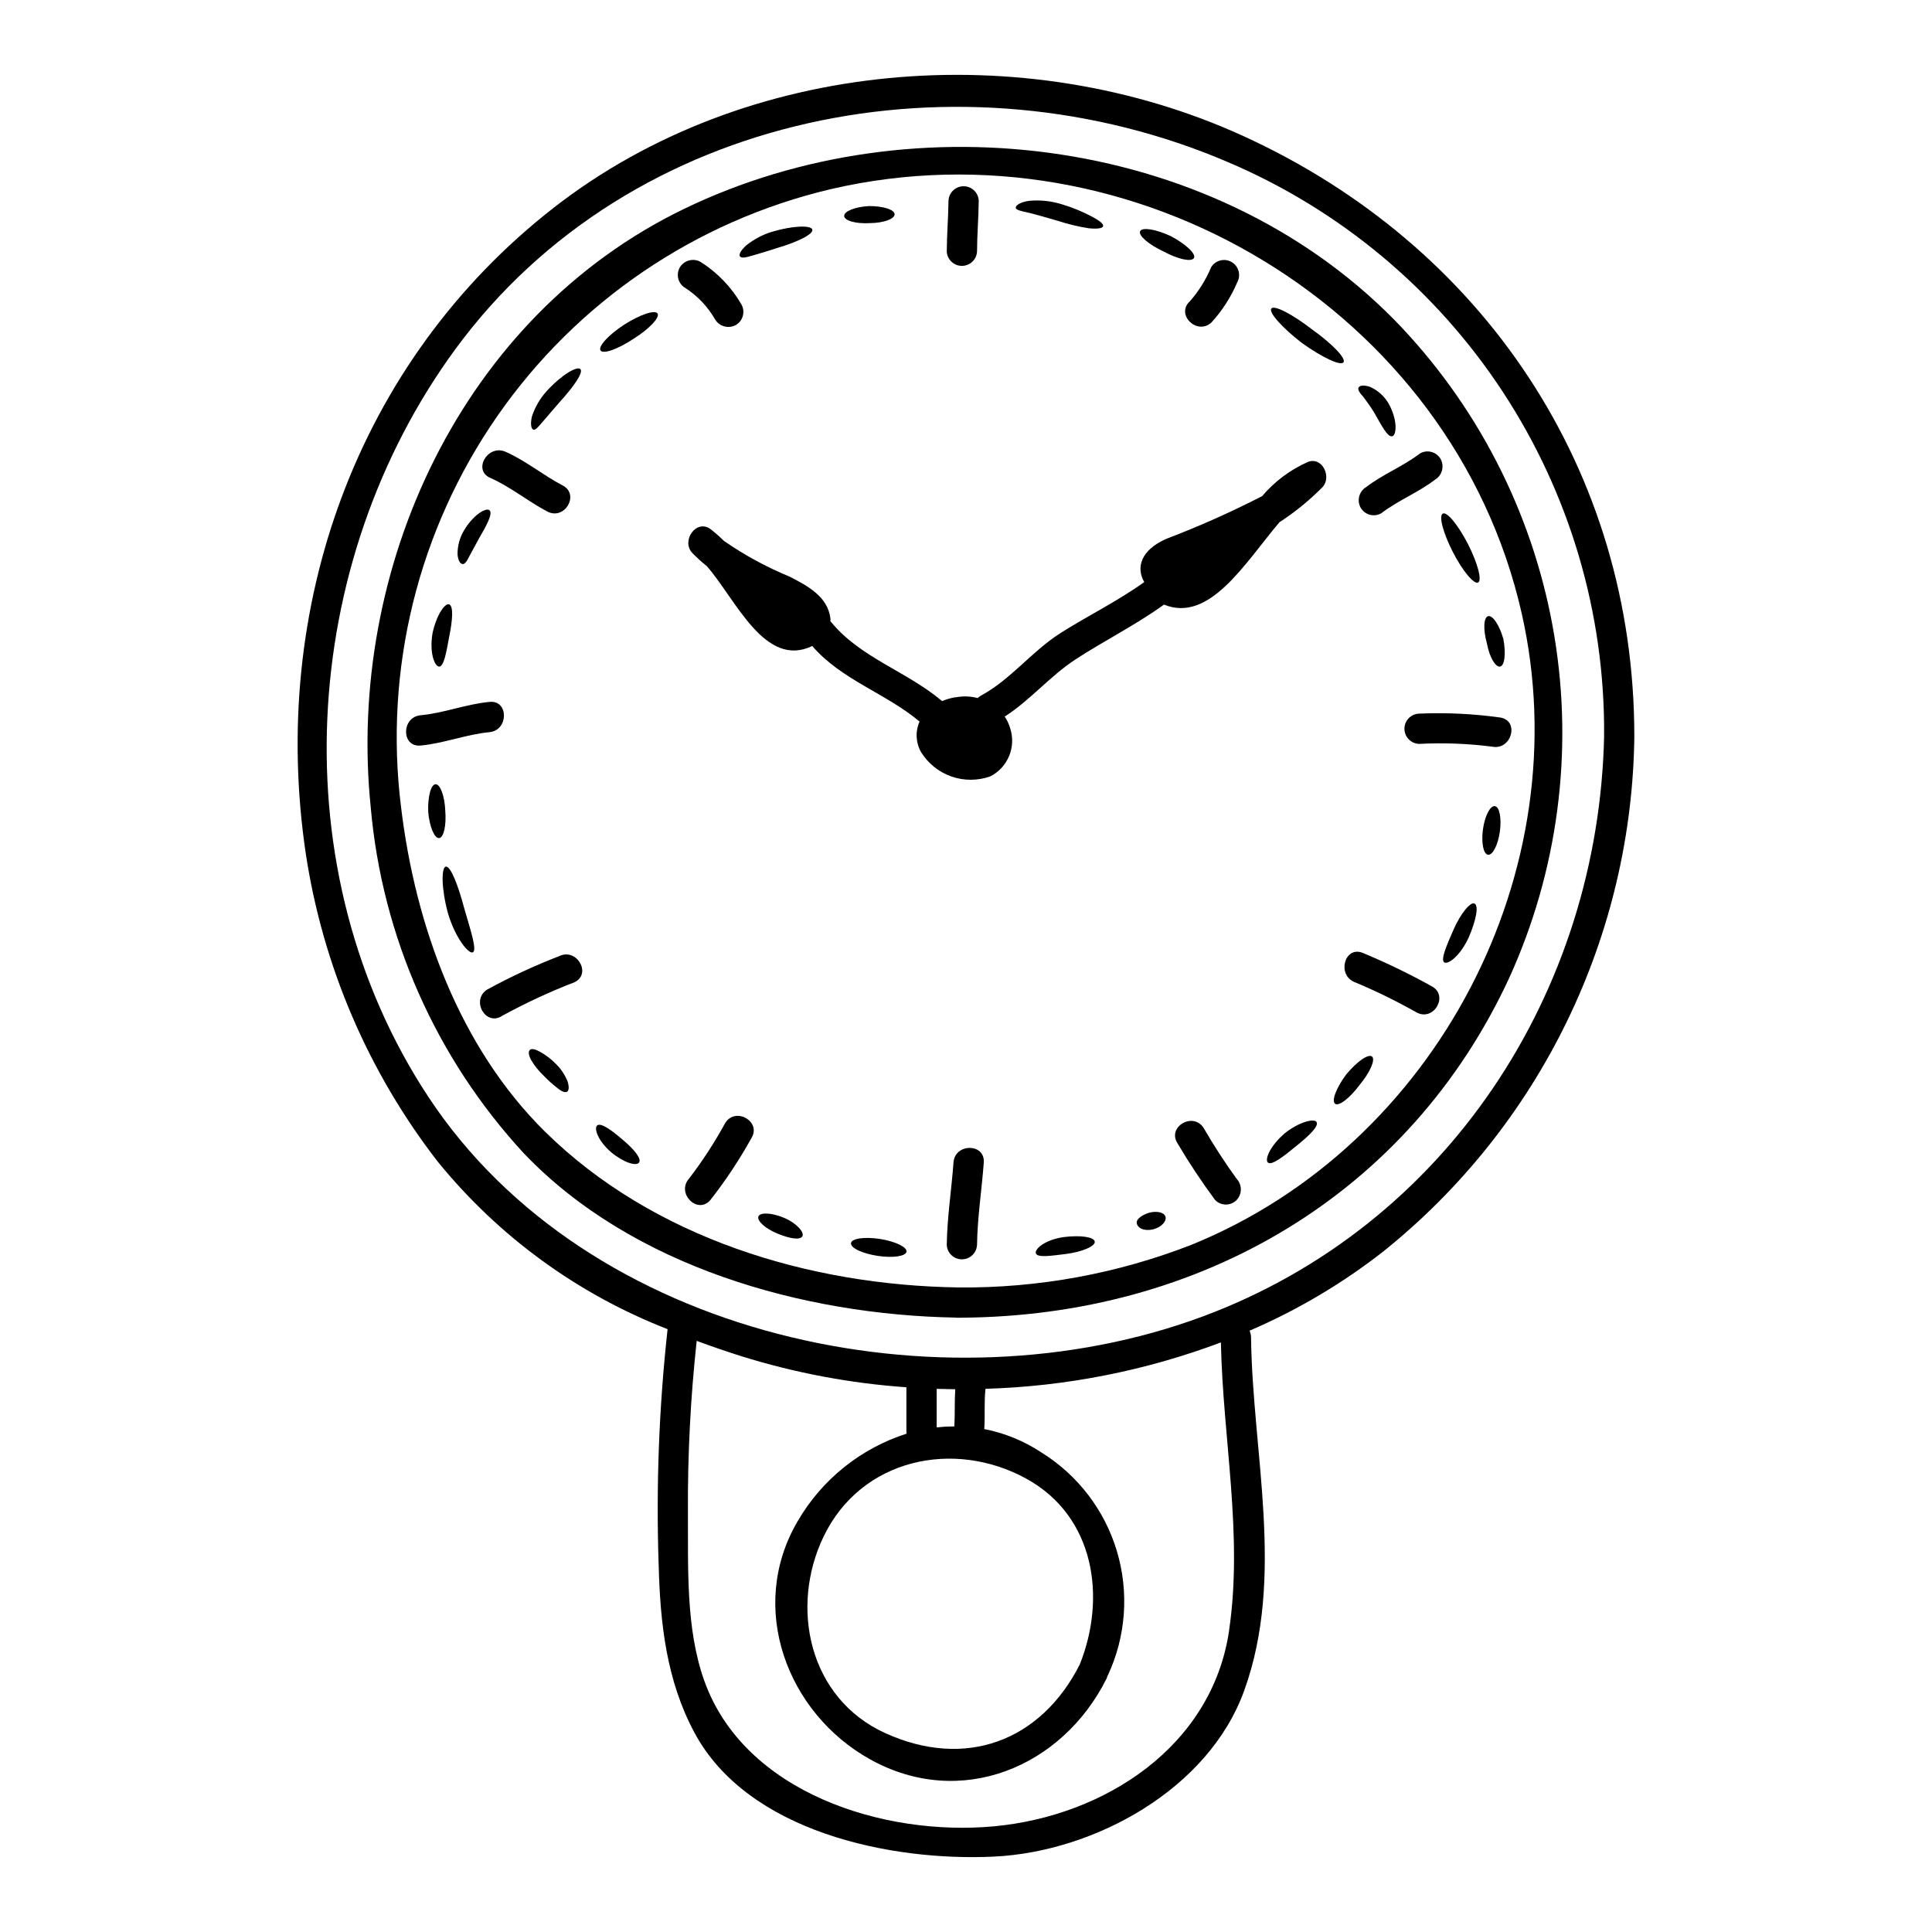 <?xml version="1.0" encoding="UTF-8"?>
<!-- Uploaded to: ICON Repo, www.svgrepo.com, Generator: ICON Repo Mixer Tools -->
<svg fill="#000000" width="800px" height="800px" version="1.1" viewBox="144 144 512 512" xmlns="http://www.w3.org/2000/svg">
 <g>
  <path d="m577.12 338.91c-0.281 26.285-6.391 52.18-17.887 75.816-11.496 23.637-28.09 44.43-48.59 60.883-10.879 8.512-22.809 15.582-35.5 21.035 0.254 0.555 0.387 1.156 0.395 1.766 0.395 30.953 9.055 63.457-1.789 93.555-9.406 26.199-39.691 42.77-66.312 44.051-27.32 1.312-65.387-6.496-79.473-32.984-7.352-13.777-9.008-28.816-9.406-44.215l-0.004 0.004c-0.711-20.891 0.078-41.805 2.363-62.582-23.801-9.262-44.781-24.551-60.891-44.367-18.438-23.789-30.484-51.902-34.992-81.66-9.676-64.945 13.312-130.34 65.73-171.18 50.895-39.641 124.51-45.523 182.62-19.031 63.641 29.027 103.65 88.555 103.73 158.91zm-8.02 0h0.004c0.238-32.355-9.113-64.059-26.871-91.105-17.758-27.051-43.129-48.234-72.91-60.883-70.141-30.043-158.05-13.848-204.59 49.531-41.672 56.801-46.57 138.54-7.211 198.23 42.172 63.992 135.95 83.984 205.31 58.16 64.527-24.027 104.85-85.855 106.28-153.94zm-99.383 237.2c3.738-25.445-1.656-50.895-2.164-76.359v0.004c-19.977 7.512-41.055 11.664-62.387 12.297-0.395 3.504-0.082 7.141-0.324 10.668v-0.004c5.422 1.055 10.582 3.172 15.184 6.227 9.629 5.992 16.734 15.297 19.977 26.168 3.238 10.867 2.391 22.543-2.387 32.828-0.035 0.086-0.078 0.168-0.137 0.242-0.051 0.25-0.141 0.496-0.262 0.719-11.711 23.414-38.629 34.723-62.656 21.328-21.973-12.242-32.582-40.203-19.191-63.055l-0.004 0.004c6.414-11.066 16.711-19.348 28.891-23.238-0.031-0.195-0.047-0.395-0.051-0.594v-11.703c-14.883-1.043-29.598-3.816-43.84-8.266-3.938-1.254-7.871-2.594-11.734-4.035-1.629 14.992-2.402 30.066-2.324 45.145 0.105 14.648-0.668 30.98 4.356 44.988 10.629 29.641 47.5 41.242 76.773 38.52 29.199-2.723 57.77-21.09 62.289-51.879zm-39.562 8.98c7.086-17.711 4.012-39.242-14.191-49.238-19.086-10.477-43.691-5.422-53.703 15.352-9.031 18.766-3.902 42.902 16.363 52.102 21.117 9.59 41.141 2.266 51.539-18.211zm-33.004-72.922c-1.629-0.027-3.285-0.055-4.922-0.109v10.215l0.004-0.004c1.551-0.168 3.113-0.258 4.68-0.266 0.184-3.312 0.023-6.598 0.238-9.836z"/>
  <path d="m515.54 230.87c21.281 22.672 35.344 51.152 40.402 81.832s0.887 62.168-11.988 90.473c-26.488 57.199-81.711 89.73-145.52 90.027-0.055 0-0.105 0.023-0.16 0.023h-0.004c-0.07-0.02-0.141-0.027-0.215-0.023-0.156 0-0.32 0.023-0.48 0.023-0.117 0-0.234-0.02-0.348-0.051-40.434-0.723-85.715-13.473-114.39-43.516-23.289-25.219-37.562-57.441-40.582-91.637-6.492-63.398 24.035-130.12 82.973-158.64 61.348-29.695 142.48-19.168 190.32 31.488zm-55.57 242.92c64.551-26.328 102.78-99.035 87.277-167.33-18.234-80.32-102.77-131-183.06-112.34-35.867 8.445-67.344 29.855-88.371 60.117s-30.113 67.23-25.516 103.79c3.766 31.223 15.422 63.512 38.223 85.965 28.684 28.176 69.98 40.629 109.49 41.191v0.004c21.191 0.199 42.223-3.668 61.961-11.391z"/>
  <path d="m542.4 313.31c0.746 3.938 0.324 7.269-0.934 7.348-1.254 0.078-2.781-2.672-3.426-6.176-1.016-3.633-0.883-6.867 0.324-7.188 1.207-0.316 2.992 2.352 4.035 6.016z"/>
  <path d="m541.65 334.16c5.078 0.91 2.914 8.66-2.141 7.723-6.441-0.832-12.945-1.082-19.43-0.746-2.164-0.07-3.887-1.844-3.887-4.012 0-2.164 1.723-3.938 3.887-4.008 7.207-0.309 14.426 0.039 21.57 1.043z"/>
  <path d="m540.12 357.63c1.254 0.129 1.844 3.125 1.363 6.691-0.48 3.566-1.898 6.336-3.125 6.203-1.227-0.133-1.848-3.148-1.367-6.691 0.48-3.543 1.906-6.344 3.129-6.203z"/>
  <path d="m533.04 288.21c2.566 5.051 3.769 9.598 2.676 10.16s-4.117-3.051-6.691-8.074c-2.574-5.023-3.797-9.598-2.672-10.188 1.125-0.59 4.078 3.039 6.688 8.102z"/>
  <path d="m534.79 383.47c1.121 0.613 0.395 4.41-1.551 8.926-2.269 4.945-5.481 7.269-6.473 6.656-1.094-0.668 0.645-4.57 2.363-8.527 1.887-4.375 4.586-7.668 5.66-7.055z"/>
  <path d="m525.77 265.62c1.062 1.922 0.426 4.336-1.445 5.481-4.465 3.426-9.781 5.484-14.246 8.902h0.004c-0.918 0.539-2.012 0.688-3.043 0.418-1.027-0.273-1.906-0.941-2.441-1.859-1.074-1.918-0.434-4.344 1.445-5.481 4.465-3.422 9.785-5.481 14.25-8.898h-0.004c0.918-0.539 2.012-0.688 3.039-0.418 1.031 0.27 1.906 0.938 2.441 1.855z"/>
  <path d="m523.45 405.39c4.547 2.457 0.508 9.379-4.035 6.918-5.312-3.008-10.805-5.695-16.441-8.043-4.723-1.898-2.672-9.648 2.141-7.75 6.277 2.606 12.398 5.57 18.336 8.875z"/>
  <path d="m511.95 250.87c2.539 4.492 2.137 8.496 1.016 8.738-1.281 0.324-2.914-3.019-4.863-6.387-1.016-1.684-2.059-2.969-2.754-3.984-0.965-1.066-1.633-1.969-1.312-2.539 0.324-0.57 1.336-0.691 2.887-0.238v-0.004c2.102 0.902 3.863 2.449 5.027 4.414z"/>
  <path d="m507.62 424.01c0.91 0.855-0.562 4.195-3.285 7.477-2.594 3.504-5.535 5.773-6.527 5.027-0.992-0.746 0.297-4.195 2.918-7.727 2.883-3.504 5.957-5.617 6.894-4.777z"/>
  <path d="m491.71 231.3c5.293 3.766 9.055 7.668 8.34 8.711-0.711 1.043-5.641-1.254-11.09-5.16-5.211-4.035-8.82-8.098-8.047-9.086 0.777-0.988 5.57 1.496 10.797 5.535z"/>
  <path d="m490.53 266.45c3.906-1.605 6.5 4.035 3.906 6.691h-0.004c-3.441 3.481-7.25 6.582-11.359 9.25-9.09 10.723-18.5 26.785-30.605 21.836-7.477 5.398-15.715 9.488-23.441 14.516-6.789 4.441-11.973 10.801-18.762 15.156l-0.004 0.004c0.637 0.945 1.121 1.98 1.441 3.074 1.633 4.973-0.602 10.395-5.266 12.773-3.332 1.188-6.969 1.195-10.309 0.027-3.34-1.172-6.176-3.449-8.035-6.457-1.41-2.484-1.559-5.488-0.395-8.098-8.953-7.516-20.691-11.02-28.441-20.023-12.594 6.043-20.262-12.402-27.945-21.172-1.359-1.078-2.648-2.246-3.852-3.496-3.023-3.207 1.07-9.09 4.863-6.297l0.789 0.641c0.07 0.043 0.133 0.098 0.184 0.16 0.895 0.715 1.742 1.484 2.543 2.301 5.426 3.766 11.242 6.934 17.348 9.445 4.812 2.461 10.16 5.293 10.879 11.09 0.027 0.262 0.027 0.527 0 0.789l0.238 0.238c7.727 9.445 20.184 13.098 29.352 20.902v0.004c1.059-0.445 2.16-0.777 3.289-0.988 0.188-0.027 0.375-0.027 0.562-0.055l0.508-0.078c1.695-0.23 3.422-0.125 5.078 0.316 0.273-0.258 0.578-0.48 0.906-0.668 7.871-4.273 13.383-11.652 20.934-16.492 7.344-4.68 15.215-8.473 22.301-13.582-2.242-3.938-0.859-8.445 5.746-11.414 8.703-3.312 17.215-7.106 25.5-11.363 3.293-3.875 7.41-6.957 12.051-9.031z"/>
  <path d="m492.92 441.37c0.586 1.18-2.141 3.719-5.562 6.473-3.18 2.617-6.441 5.16-7.375 4.223-0.832-0.789 0.535-4.328 4.488-7.727 3.879-3.106 7.914-4.008 8.449-2.969z"/>
  <path d="m471.7 456.37c1.512 1.586 1.512 4.078 0 5.668-0.746 0.754-1.77 1.18-2.832 1.18-1.066 0-2.086-0.426-2.836-1.18-3.59-4.848-6.93-9.879-9.996-15.074-2.777-4.387 4.184-8.391 6.941-4.039 2.676 4.625 5.59 9.113 8.723 13.445z"/>
  <path d="m464.96 214.83c1.129-1.871 3.555-2.488 5.438-1.383 1.887 1.102 2.539 3.516 1.461 5.418-1.664 3.902-3.977 7.496-6.844 10.629-3.848 3.449-9.516-2.191-5.668-5.668h0.004c2.344-2.676 4.238-5.715 5.609-8.996z"/>
  <path d="m454.32 206.6c4.012 2.137 6.738 4.723 6.07 5.801-0.668 1.078-4.223 0.297-7.992-1.734-3.984-1.848-6.789-4.277-6.254-5.398 0.531-1.125 4.199-0.535 8.176 1.332z"/>
  <path d="m452.83 466.34c0.453 1.125-0.828 2.781-3.148 3.426-2.727 0.641-4.277-0.457-4.441-1.656-0.16-1.199 1.844-2.297 3.312-2.727 1.828-0.484 3.797-0.215 4.277 0.957z"/>
  <path d="m433.45 201.44c1.898 1.02 3.023 1.875 2.891 2.488s-1.605 0.789-3.852 0.562c-2.773-0.441-5.508-1.102-8.176-1.969-3.047-0.883-5.801-1.684-7.594-2.113-2.004-0.453-3.543-0.719-3.543-1.391 0-0.586 1.121-1.414 3.449-1.789 3.019-0.293 6.066 0.035 8.953 0.965 2.723 0.824 5.359 1.914 7.871 3.246z"/>
  <path d="m434.12 473.02c0.238 1.203-3.34 2.754-7.594 3.289-3.742 0.453-7.644 1.094-8.02-0.188-0.324-1.094 2.328-3.543 7.352-4.277 4.488-0.559 7.992-0.051 8.262 1.176z"/>
  <path d="m396.69 452.06c0.352-5.117 8.367-5.16 8.023 0-0.535 7.297-1.684 14.512-1.789 21.836l-0.004 0.004c-0.094 2.144-1.863 3.836-4.008 3.836-2.148 0-3.918-1.691-4.012-3.836 0.109-7.328 1.254-14.539 1.789-21.84z"/>
  <path d="m395.36 197.24c0.066-2.164 1.84-3.883 4.008-3.883 2.164 0 3.941 1.719 4.008 3.883-0.051 4.465-0.43 8.902-0.453 13.383-0.094 2.144-1.863 3.836-4.008 3.836-2.148 0-3.918-1.691-4.012-3.836 0.027-4.481 0.402-8.918 0.457-13.383z"/>
  <path d="m377.17 472.33c4.062 0.641 7.215 2.137 7.059 3.367-0.156 1.227-3.582 1.738-7.648 1.121-4.066-0.617-7.215-2.109-7.055-3.367 0.164-1.258 3.57-1.738 7.644-1.121z"/>
  <path d="m374.27 198.61c3.766-0.027 6.84 0.961 6.812 2.191-0.027 1.23-2.938 2.297-6.551 2.328-3.688 0.211-6.734-0.617-6.812-1.875-0.078-1.258 2.863-2.434 6.551-2.644z"/>
  <path d="m359.27 204.81c0.371 1.254-3.984 3.34-9.25 4.891-2.594 0.832-4.891 1.551-6.551 2.008-1.734 0.531-3.019 0.789-3.371 0.238-0.352-0.547 0.238-1.633 1.711-2.969l0.004 0.004c2.035-1.613 4.359-2.828 6.844-3.582 5.637-1.656 10.238-1.711 10.613-0.59z"/>
  <path d="m351.79 466.74c3.371 1.418 5.512 3.938 4.809 4.949-0.699 1.012-3.473 0.508-6.602-0.789-3.258-1.34-5.481-3.422-5-4.547 0.484-1.125 3.535-0.977 6.793 0.387z"/>
  <path d="m336.2 441.59c2.723-4.356 9.676-0.352 6.922 4.035h0.004c-3.191 5.75-6.828 11.238-10.887 16.414-3.394 3.906-9.055-1.789-5.664-5.668h0.004c3.586-4.672 6.801-9.613 9.621-14.781z"/>
  <path d="m340.45 224.62c1.121 1.922 0.477 4.387-1.441 5.512-1.922 1.051-4.328 0.418-5.481-1.441-1.93-3.383-4.641-6.254-7.91-8.367-0.922-0.535-1.59-1.414-1.859-2.441s-0.121-2.121 0.414-3.039c1.141-1.875 3.562-2.512 5.477-1.445 4.453 2.816 8.16 6.668 10.801 11.223z"/>
  <path d="m318.27 227.1c0.613 1.07-2.242 4.09-6.387 6.691-4.144 2.754-8.074 4.141-8.742 3.074-0.668-1.066 2.113-4.117 6.297-6.844 4.266-2.711 8.215-3.996 8.832-2.922z"/>
  <path d="m308.88 445.92c2.996 2.484 5.188 5.078 4.492 6.148-0.695 1.07-4.09 0.055-7.43-2.727-3.5-3.047-4.547-6.254-3.715-7.059 0.941-0.91 3.902 1.281 6.652 3.637z"/>
  <path d="m297.79 241.8c0.934 0.883-1.875 4.812-5.512 8.797-1.711 1.969-3.234 3.738-4.383 5.078-1.148 1.34-1.969 2.434-2.594 2.164-0.535-0.238-0.789-1.469-0.348-3.422v0.004c0.812-2.519 2.152-4.836 3.938-6.789 4.004-4.387 8.039-6.648 8.898-5.832z"/>
  <path d="m292.21 397.38c4.621-2.246 8.688 4.68 4.035 6.922-6.578 2.539-12.98 5.516-19.164 8.902-4.328 2.887-8.34-4.066-4.039-6.922 6.184-3.391 12.59-6.363 19.168-8.902z"/>
  <path d="m294.42 430.6c0.457 1.473 0.348 2.516-0.211 2.754-0.559 0.238-1.445-0.16-2.434-0.961-1.312-1.012-2.543-2.121-3.688-3.316-1.301-1.227-2.426-2.629-3.34-4.168-0.668-1.254-0.789-2.242-0.324-2.672 0.465-0.43 1.445-0.188 2.648 0.48 1.547 0.848 2.961 1.922 4.195 3.18 1.375 1.324 2.449 2.93 3.152 4.703z"/>
  <path d="m293.11 272.65c4.598 2.383 0.535 9.305-4.035 6.922-5.211-2.727-9.758-6.551-15.156-8.926-4.723-2.086-0.641-8.98 4.062-6.922 5.371 2.375 9.918 6.203 15.129 8.926z"/>
  <path d="m273.73 330.01c5.117-0.508 5.078 7.516 0 8.023-6.203 0.586-12.055 2.965-18.281 3.543-5.117 0.48-5.117-7.539 0-8.023 6.199-0.574 12.051-2.953 18.281-3.543z"/>
  <path d="m273.73 279.23c0.961 0.855-0.832 4.117-2.891 7.644-0.934 1.711-1.789 3.262-2.406 4.441-0.641 1.281-1.18 2.242-1.844 2.164-0.66-0.078-1.18-0.938-1.34-2.566l0.008-0.004c-0.031-2.195 0.543-4.359 1.656-6.254 2.512-4.277 5.949-6.231 6.816-5.426z"/>
  <path d="m267.02 384.68c1.684 5.856 3.504 11.23 2.246 11.711-1.043 0.43-4.547-3.609-6.578-10.453-1.762-6.574-1.738-12-0.562-12.27 1.258-0.27 3.258 4.84 4.894 11.012z"/>
  <path d="m263.02 304.16c1.203 0.43 0.91 4.25 0.027 8.531-0.719 3.938-1.391 8.047-2.699 7.961-1.148-0.078-2.59-3.543-1.738-8.766 1.008-4.836 3.277-8.102 4.41-7.727z"/>
  <path d="m262 358.8c0.32 3.906-0.395 7.191-1.633 7.297-1.238 0.105-2.539-2.992-2.887-6.918-0.16-4.094 0.746-7.352 1.969-7.352 1.223-0.004 2.394 3.148 2.551 6.973z"/>
 </g>
</svg>